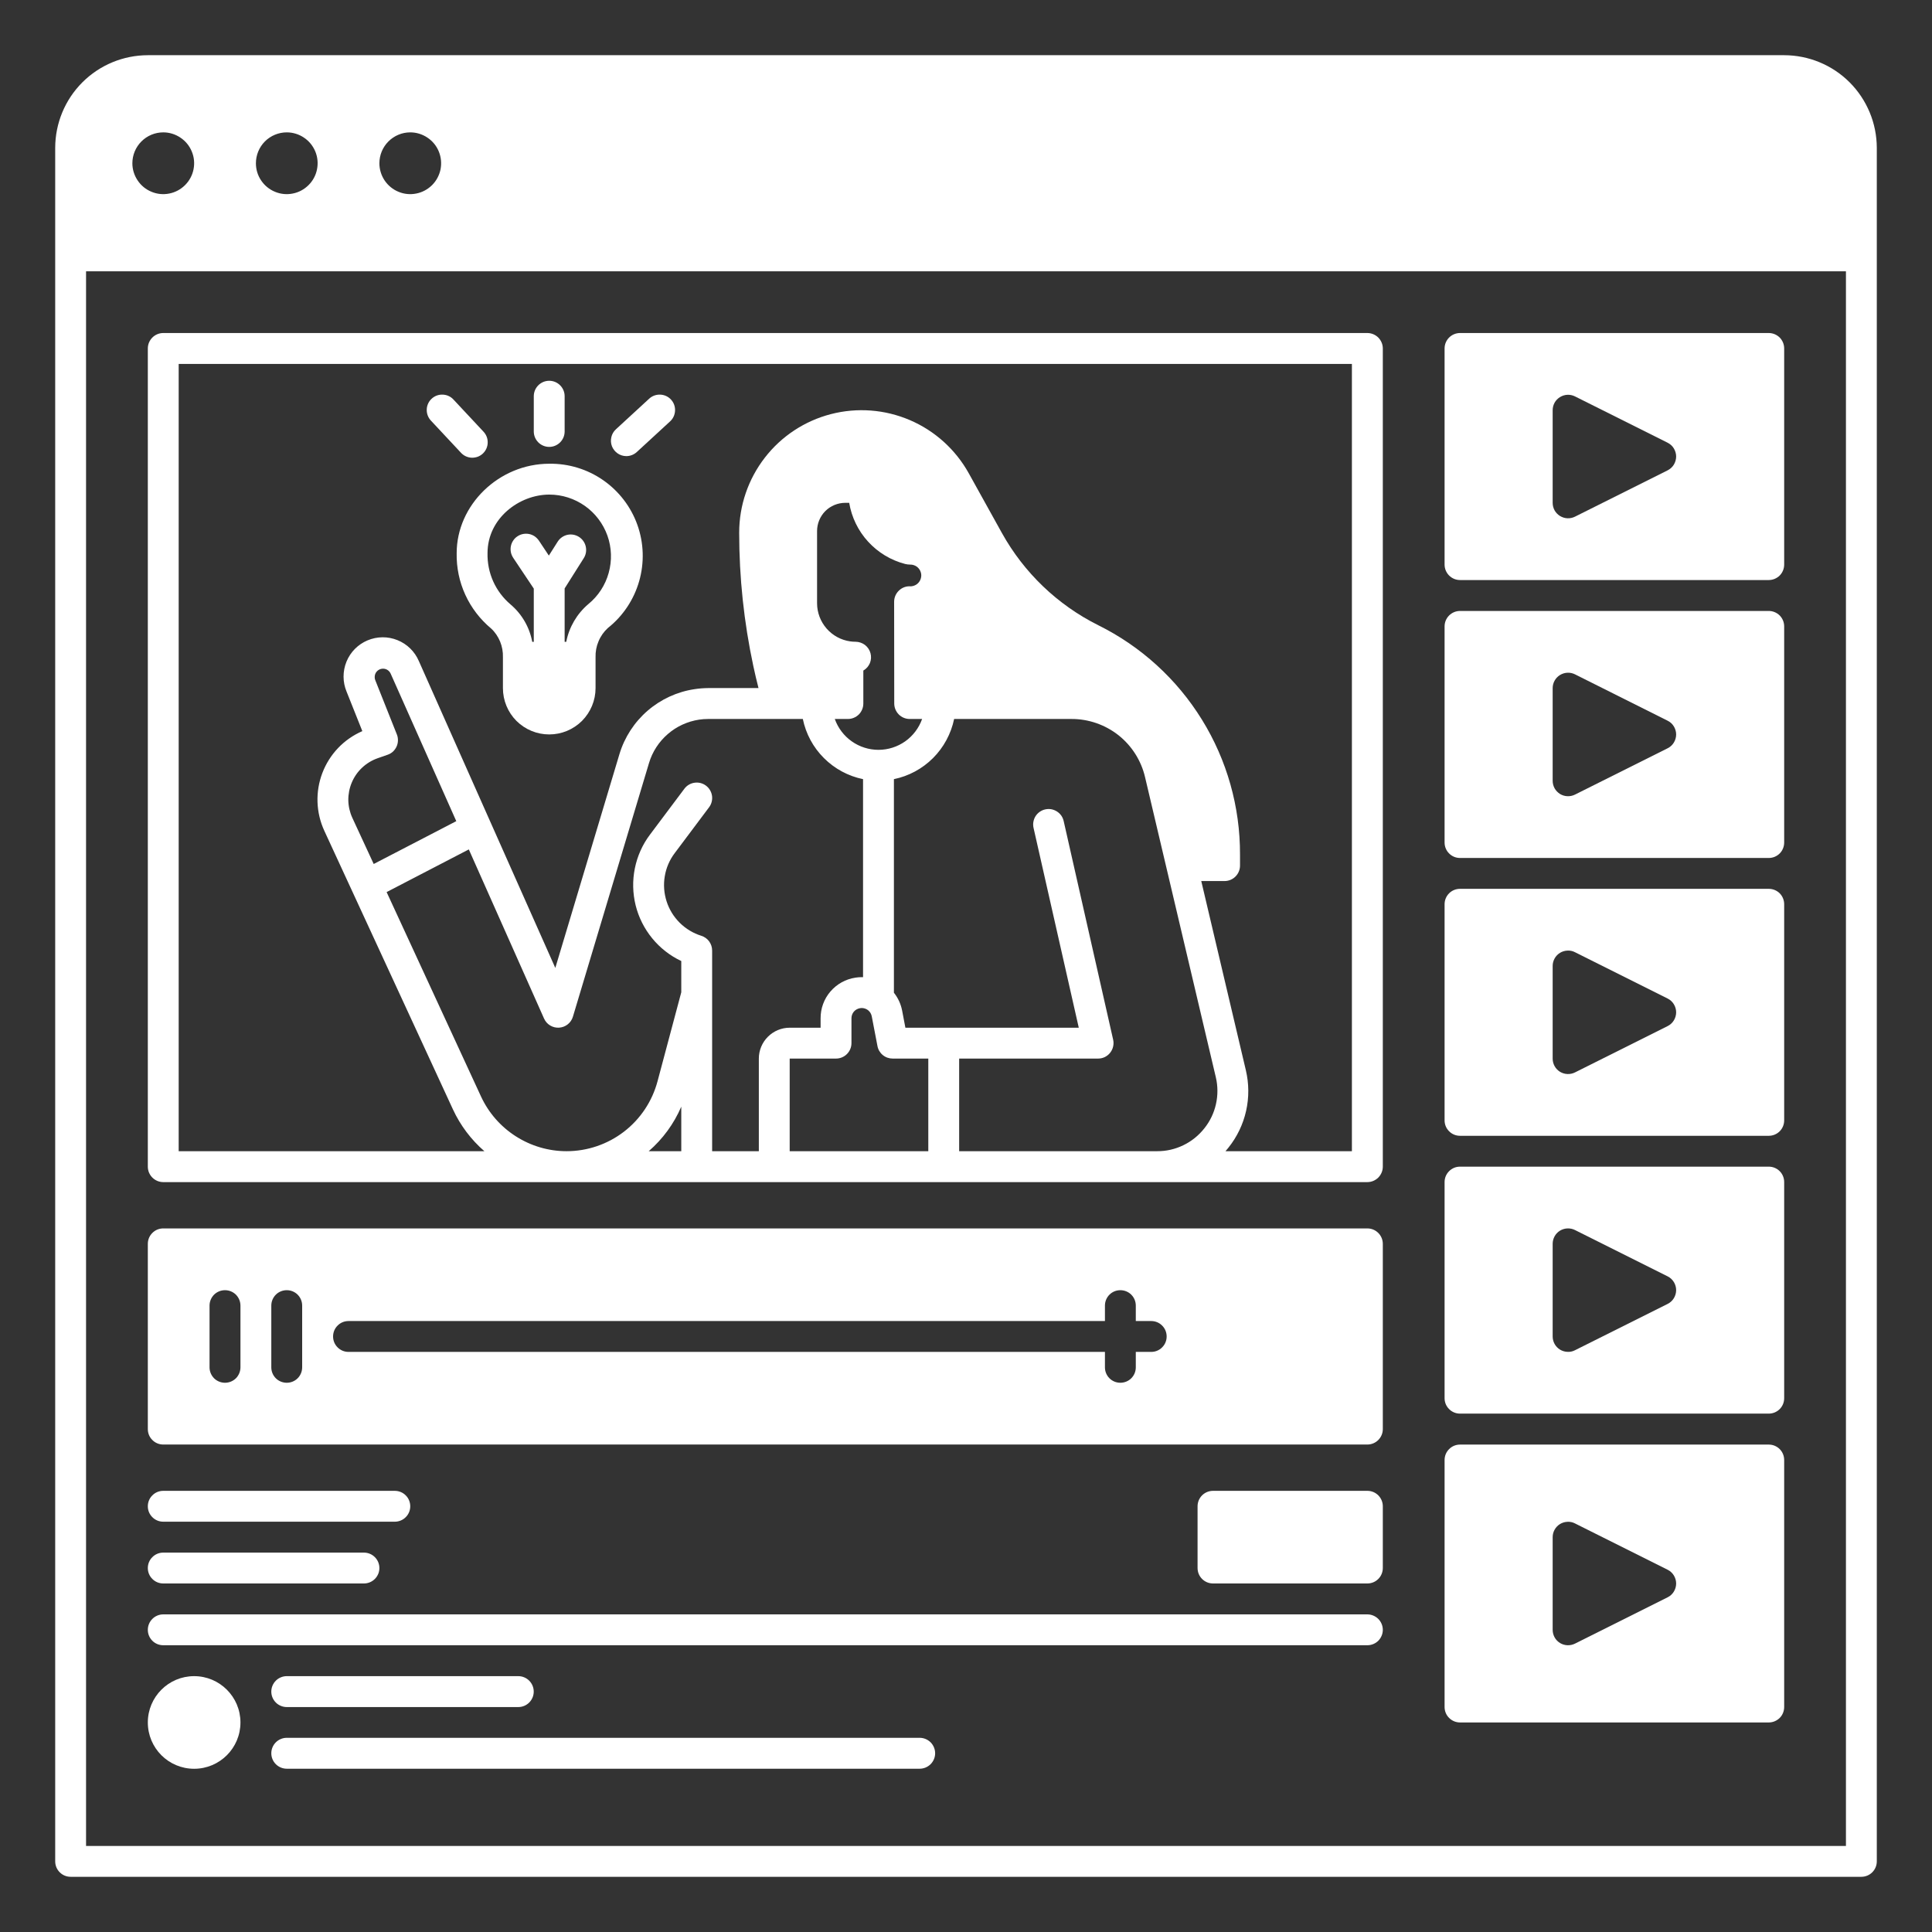 <svg width="35" height="35" viewBox="0 0 35 35" fill="none" xmlns="http://www.w3.org/2000/svg">
<rect x="0" y="0" width="35" height="35" fill="#333333" stroke="none"/>
<path d="M32.322 1H2.678C2.233 1.001 1.807 1.177 1.492 1.492C1.177 1.807 1.001 2.233 1 2.678V33.72C1 33.794 1.029 33.866 1.082 33.918C1.134 33.971 1.205 34 1.28 34H33.72C33.794 34 33.866 33.971 33.918 33.918C33.971 33.866 34 33.794 34 33.72V2.678C33.999 2.233 33.822 1.807 33.508 1.492C33.193 1.177 32.767 1.001 32.322 1ZM7.432 2.398C7.543 2.398 7.651 2.431 7.743 2.493C7.835 2.554 7.907 2.641 7.949 2.744C7.991 2.846 8.002 2.958 7.981 3.067C7.959 3.175 7.906 3.275 7.828 3.353C7.749 3.431 7.65 3.485 7.541 3.506C7.433 3.528 7.32 3.517 7.218 3.474C7.116 3.432 7.029 3.36 6.967 3.268C6.906 3.176 6.873 3.068 6.873 2.958C6.873 2.809 6.932 2.667 7.037 2.562C7.142 2.457 7.284 2.398 7.432 2.398ZM5.195 2.398C5.306 2.398 5.414 2.431 5.506 2.493C5.598 2.554 5.669 2.641 5.712 2.744C5.754 2.846 5.765 2.958 5.743 3.067C5.722 3.175 5.669 3.275 5.59 3.353C5.512 3.431 5.413 3.485 5.304 3.506C5.196 3.528 5.083 3.517 4.981 3.474C4.879 3.432 4.791 3.36 4.73 3.268C4.668 3.176 4.636 3.068 4.636 2.958C4.636 2.809 4.695 2.667 4.799 2.562C4.904 2.457 5.047 2.398 5.195 2.398ZM2.958 2.398C3.068 2.398 3.176 2.431 3.268 2.493C3.36 2.554 3.432 2.641 3.474 2.744C3.517 2.846 3.528 2.958 3.506 3.067C3.485 3.175 3.431 3.275 3.353 3.353C3.275 3.431 3.175 3.485 3.067 3.506C2.958 3.528 2.846 3.517 2.744 3.474C2.641 3.432 2.554 3.36 2.493 3.268C2.431 3.176 2.398 3.068 2.398 2.958C2.398 2.809 2.457 2.667 2.562 2.562C2.667 2.457 2.809 2.398 2.958 2.398ZM33.441 33.441H1.559V4.915H33.441V33.441Z" fill="white"/>
<path d="M2.957 26.169H24.771C24.845 26.169 24.916 26.14 24.969 26.087C25.021 26.035 25.051 25.964 25.051 25.89V22.534C25.051 22.459 25.021 22.388 24.969 22.336C24.916 22.283 24.845 22.254 24.771 22.254H2.957C2.883 22.254 2.812 22.283 2.76 22.336C2.707 22.388 2.678 22.459 2.678 22.534V25.89C2.678 25.964 2.707 26.035 2.76 26.087C2.812 26.14 2.883 26.169 2.957 26.169ZM6.313 23.932H20.017V23.652C20.017 23.578 20.046 23.507 20.099 23.454C20.151 23.402 20.222 23.373 20.296 23.373C20.37 23.373 20.442 23.402 20.494 23.454C20.547 23.507 20.576 23.578 20.576 23.652V23.932H20.856C20.93 23.932 21.001 23.961 21.053 24.014C21.106 24.066 21.135 24.137 21.135 24.212C21.135 24.286 21.106 24.357 21.053 24.409C21.001 24.462 20.93 24.491 20.856 24.491H20.576V24.771C20.576 24.845 20.547 24.916 20.494 24.969C20.442 25.021 20.37 25.05 20.296 25.05C20.222 25.05 20.151 25.021 20.099 24.969C20.046 24.916 20.017 24.845 20.017 24.771V24.491H6.313C6.239 24.491 6.168 24.462 6.116 24.409C6.063 24.357 6.034 24.286 6.034 24.212C6.034 24.137 6.063 24.066 6.116 24.014C6.168 23.961 6.239 23.932 6.313 23.932ZM4.915 23.652C4.915 23.578 4.944 23.507 4.997 23.454C5.049 23.402 5.121 23.373 5.195 23.373C5.269 23.373 5.34 23.402 5.392 23.454C5.445 23.507 5.474 23.578 5.474 23.652V24.771C5.474 24.845 5.445 24.916 5.392 24.969C5.34 25.021 5.269 25.05 5.195 25.05C5.121 25.05 5.049 25.021 4.997 24.969C4.944 24.916 4.915 24.845 4.915 24.771V23.652ZM3.796 23.652C3.796 23.578 3.826 23.507 3.878 23.454C3.931 23.402 4.002 23.373 4.076 23.373C4.15 23.373 4.221 23.402 4.274 23.454C4.326 23.507 4.356 23.578 4.356 23.652V24.771C4.356 24.845 4.326 24.916 4.274 24.969C4.221 25.021 4.15 25.05 4.076 25.05C4.002 25.05 3.931 25.021 3.878 24.969C3.826 24.916 3.796 24.845 3.796 24.771V23.652Z" fill="white"/>
<path d="M26.45 10.508H32.043C32.117 10.508 32.188 10.478 32.241 10.426C32.293 10.373 32.322 10.302 32.322 10.228V6.313C32.322 6.239 32.293 6.168 32.241 6.115C32.188 6.063 32.117 6.033 32.043 6.033H26.45C26.375 6.033 26.304 6.063 26.252 6.115C26.199 6.168 26.17 6.239 26.17 6.313V10.228C26.17 10.302 26.199 10.373 26.252 10.426C26.304 10.478 26.375 10.508 26.45 10.508ZM28.128 7.432C28.128 7.384 28.14 7.337 28.163 7.295C28.186 7.254 28.22 7.219 28.26 7.194C28.301 7.169 28.347 7.154 28.395 7.152C28.442 7.15 28.49 7.16 28.532 7.181L30.21 8.02C30.257 8.044 30.296 8.079 30.323 8.123C30.35 8.168 30.365 8.219 30.365 8.27C30.365 8.322 30.35 8.373 30.323 8.418C30.296 8.462 30.257 8.497 30.21 8.521L28.532 9.36C28.49 9.381 28.442 9.391 28.395 9.389C28.347 9.387 28.301 9.372 28.26 9.347C28.22 9.322 28.186 9.287 28.163 9.246C28.14 9.204 28.128 9.157 28.128 9.109V7.432Z" fill="white"/>
<path d="M26.45 15.543H32.043C32.117 15.543 32.188 15.514 32.241 15.461C32.293 15.409 32.322 15.337 32.322 15.263V11.348C32.322 11.274 32.293 11.203 32.241 11.15C32.188 11.098 32.117 11.068 32.043 11.068H26.45C26.375 11.068 26.304 11.098 26.252 11.15C26.199 11.203 26.17 11.274 26.17 11.348V15.263C26.17 15.337 26.199 15.409 26.252 15.461C26.304 15.514 26.375 15.543 26.45 15.543ZM28.128 12.467C28.128 12.419 28.14 12.372 28.163 12.331C28.186 12.289 28.22 12.254 28.26 12.229C28.301 12.204 28.347 12.189 28.395 12.187C28.442 12.185 28.49 12.195 28.532 12.216L30.21 13.056C30.257 13.079 30.296 13.114 30.323 13.159C30.35 13.203 30.365 13.254 30.365 13.306C30.365 13.358 30.35 13.409 30.323 13.453C30.296 13.497 30.257 13.533 30.21 13.556L28.532 14.395C28.49 14.416 28.442 14.426 28.395 14.424C28.347 14.422 28.301 14.408 28.26 14.383C28.22 14.357 28.186 14.322 28.163 14.281C28.14 14.239 28.128 14.192 28.128 14.145V12.467Z" fill="white"/>
<path d="M26.45 20.576H32.043C32.117 20.576 32.188 20.547 32.241 20.494C32.293 20.442 32.322 20.371 32.322 20.297V16.381C32.322 16.307 32.293 16.236 32.241 16.183C32.188 16.131 32.117 16.102 32.043 16.102H26.45C26.375 16.102 26.304 16.131 26.252 16.183C26.199 16.236 26.17 16.307 26.17 16.381V20.297C26.17 20.371 26.199 20.442 26.252 20.494C26.304 20.547 26.375 20.576 26.45 20.576ZM28.128 17.5C28.128 17.452 28.14 17.405 28.163 17.364C28.186 17.322 28.22 17.287 28.26 17.262C28.301 17.237 28.347 17.223 28.395 17.221C28.442 17.218 28.49 17.228 28.532 17.25L30.21 18.089C30.257 18.112 30.296 18.148 30.323 18.192C30.35 18.236 30.365 18.287 30.365 18.339C30.365 18.391 30.35 18.442 30.323 18.486C30.296 18.53 30.257 18.566 30.21 18.589L28.532 19.428C28.49 19.449 28.442 19.459 28.395 19.457C28.347 19.455 28.301 19.441 28.26 19.416C28.22 19.391 28.186 19.356 28.163 19.314C28.14 19.272 28.128 19.226 28.128 19.178V17.5Z" fill="white"/>
<path d="M26.45 25.609H32.043C32.117 25.609 32.188 25.58 32.241 25.527C32.293 25.475 32.322 25.404 32.322 25.33V21.414C32.322 21.34 32.293 21.269 32.241 21.217C32.188 21.164 32.117 21.135 32.043 21.135H26.45C26.375 21.135 26.304 21.164 26.252 21.217C26.199 21.269 26.17 21.34 26.17 21.414V25.33C26.17 25.404 26.199 25.475 26.252 25.527C26.304 25.58 26.375 25.609 26.45 25.609ZM28.128 22.533C28.128 22.485 28.14 22.439 28.163 22.397C28.186 22.355 28.22 22.32 28.26 22.295C28.301 22.27 28.347 22.256 28.395 22.254C28.442 22.252 28.49 22.262 28.532 22.283L30.21 23.122C30.257 23.145 30.296 23.181 30.323 23.225C30.35 23.269 30.365 23.32 30.365 23.372C30.365 23.424 30.35 23.475 30.323 23.519C30.296 23.563 30.257 23.599 30.21 23.622L28.532 24.461C28.49 24.483 28.442 24.493 28.395 24.49C28.347 24.488 28.301 24.474 28.26 24.449C28.22 24.424 28.186 24.389 28.163 24.347C28.14 24.306 28.128 24.259 28.128 24.211V22.533Z" fill="white"/>
<path d="M2.957 21.415H24.771C24.845 21.415 24.916 21.385 24.969 21.333C25.021 21.28 25.051 21.209 25.051 21.135V6.313C25.051 6.239 25.021 6.168 24.969 6.115C24.916 6.063 24.845 6.033 24.771 6.033H2.957C2.883 6.033 2.812 6.063 2.76 6.115C2.707 6.168 2.678 6.239 2.678 6.313V21.135C2.678 21.209 2.707 21.28 2.76 21.333C2.812 21.385 2.883 21.415 2.957 21.415ZM12.342 20.855H11.752C12.007 20.634 12.209 20.358 12.342 20.048V20.855ZM13.747 19.177V20.855H12.901V17.22C12.901 17.16 12.882 17.102 12.847 17.054C12.812 17.006 12.762 16.971 12.706 16.953C12.558 16.907 12.424 16.826 12.315 16.718C12.205 16.609 12.123 16.476 12.076 16.329C12.029 16.182 12.017 16.026 12.043 15.874C12.068 15.722 12.13 15.578 12.223 15.455L12.846 14.624C12.89 14.565 12.909 14.491 12.899 14.417C12.888 14.344 12.849 14.277 12.79 14.233C12.73 14.188 12.656 14.169 12.582 14.18C12.509 14.19 12.443 14.229 12.398 14.289L11.775 15.12C11.639 15.3 11.546 15.509 11.501 15.73C11.456 15.952 11.461 16.18 11.515 16.4C11.569 16.619 11.672 16.823 11.815 16.998C11.958 17.173 12.138 17.314 12.342 17.41V17.976L11.912 19.588C11.815 19.952 11.601 20.273 11.303 20.502C11.005 20.731 10.639 20.855 10.264 20.855C9.938 20.855 9.619 20.761 9.344 20.585C9.07 20.41 8.851 20.16 8.714 19.864L7.004 16.161L8.493 15.388L9.856 18.452C9.879 18.504 9.917 18.548 9.966 18.577C10.015 18.607 10.072 18.621 10.129 18.617C10.186 18.613 10.24 18.593 10.285 18.557C10.33 18.521 10.363 18.473 10.379 18.418L11.758 13.821C11.819 13.618 11.937 13.437 12.098 13.298C12.258 13.159 12.455 13.069 12.665 13.037C12.719 13.029 12.774 13.025 12.829 13.025H14.544C14.599 13.293 14.732 13.54 14.926 13.733C15.12 13.927 15.366 14.06 15.635 14.115V17.703C15.627 17.703 15.62 17.702 15.612 17.702C15.574 17.702 15.536 17.705 15.498 17.711C15.321 17.737 15.161 17.826 15.044 17.962C14.928 18.097 14.865 18.269 14.866 18.448V18.618H14.306C14.158 18.618 14.016 18.677 13.911 18.782C13.806 18.887 13.747 19.029 13.747 19.177ZM7.19 13.306L6.798 12.321C6.791 12.303 6.787 12.284 6.788 12.265C6.788 12.23 6.799 12.197 6.821 12.17C6.843 12.143 6.874 12.124 6.907 12.117C6.941 12.11 6.977 12.114 7.008 12.13C7.039 12.146 7.063 12.172 7.077 12.203L8.266 14.876L6.77 15.652L6.383 14.816C6.337 14.716 6.312 14.607 6.31 14.497C6.309 14.387 6.33 14.277 6.373 14.176C6.416 14.074 6.479 13.983 6.56 13.907C6.64 13.832 6.735 13.774 6.839 13.737L7.022 13.673C7.058 13.661 7.091 13.641 7.119 13.616C7.146 13.59 7.169 13.559 7.184 13.525C7.2 13.491 7.208 13.454 7.209 13.416C7.21 13.378 7.204 13.341 7.19 13.306H7.19ZM16.2 12.745C16.2 12.819 16.23 12.89 16.282 12.943C16.334 12.995 16.405 13.025 16.48 13.025H16.705C16.647 13.188 16.54 13.33 16.399 13.43C16.257 13.53 16.088 13.584 15.914 13.584C15.741 13.584 15.571 13.53 15.43 13.43C15.288 13.33 15.181 13.188 15.123 13.025H15.361C15.435 13.025 15.506 12.995 15.559 12.943C15.611 12.89 15.64 12.819 15.64 12.745V12.148C15.694 12.117 15.735 12.069 15.759 12.013C15.782 11.956 15.786 11.893 15.77 11.834C15.754 11.774 15.719 11.722 15.67 11.684C15.621 11.647 15.562 11.627 15.5 11.626C15.467 11.626 15.434 11.624 15.401 11.619C15.235 11.595 15.083 11.512 14.973 11.385C14.863 11.258 14.802 11.096 14.802 10.928V9.62C14.802 9.485 14.856 9.355 14.951 9.259C15.047 9.163 15.177 9.11 15.312 9.109H15.384C15.428 9.372 15.547 9.617 15.727 9.813C15.907 10.01 16.14 10.15 16.398 10.217C16.428 10.224 16.457 10.228 16.488 10.228C16.532 10.227 16.575 10.241 16.611 10.267C16.646 10.294 16.672 10.332 16.683 10.374C16.691 10.404 16.692 10.435 16.685 10.465C16.679 10.495 16.665 10.524 16.646 10.548C16.628 10.57 16.606 10.589 16.58 10.601C16.554 10.614 16.525 10.621 16.497 10.622C16.458 10.619 16.42 10.624 16.384 10.637C16.348 10.65 16.315 10.67 16.287 10.697C16.259 10.723 16.237 10.754 16.221 10.79C16.206 10.825 16.198 10.863 16.198 10.901L16.2 12.745ZM16.817 20.855H14.306V19.177H15.145C15.219 19.177 15.29 19.148 15.343 19.095C15.395 19.043 15.425 18.972 15.425 18.898V18.447C15.425 18.403 15.44 18.36 15.469 18.326C15.498 18.293 15.538 18.271 15.581 18.264C15.591 18.262 15.602 18.262 15.612 18.261C15.655 18.262 15.697 18.277 15.73 18.304C15.763 18.332 15.785 18.37 15.793 18.413L15.896 18.95C15.908 19.014 15.942 19.072 15.992 19.113C16.043 19.155 16.106 19.177 16.171 19.177H16.817V20.855ZM21.817 20.442C21.715 20.571 21.585 20.676 21.437 20.747C21.289 20.819 21.127 20.856 20.962 20.855H17.376V19.177H19.893C19.935 19.177 19.976 19.168 20.014 19.15C20.052 19.131 20.085 19.105 20.111 19.072C20.137 19.039 20.156 19.001 20.165 18.96C20.175 18.919 20.175 18.877 20.166 18.836L19.271 14.881C19.263 14.844 19.249 14.809 19.228 14.778C19.207 14.748 19.18 14.721 19.148 14.701C19.117 14.681 19.082 14.667 19.045 14.66C19.009 14.654 18.971 14.655 18.935 14.663C18.898 14.671 18.864 14.687 18.834 14.708C18.803 14.73 18.777 14.758 18.758 14.789C18.738 14.821 18.726 14.857 18.72 14.893C18.714 14.93 18.716 14.968 18.725 15.004L19.543 18.618H16.402L16.343 18.308C16.32 18.189 16.269 18.078 16.194 17.984V14.115C16.462 14.06 16.709 13.927 16.903 13.733C17.096 13.54 17.229 13.293 17.285 13.025H19.411C19.719 13.024 20.019 13.128 20.262 13.319C20.504 13.511 20.674 13.779 20.744 14.08L22.026 19.516C22.064 19.676 22.064 19.843 22.028 20.003C21.992 20.164 21.92 20.314 21.817 20.442ZM3.237 6.593H24.491V20.855H22.201C22.219 20.834 22.238 20.812 22.255 20.79C22.41 20.596 22.52 20.368 22.574 20.126C22.629 19.883 22.627 19.631 22.57 19.389L21.762 15.961H22.184C22.258 15.961 22.329 15.932 22.382 15.879C22.434 15.827 22.464 15.756 22.464 15.681V15.482C22.467 14.619 22.228 13.771 21.774 13.037C21.32 12.302 20.669 11.709 19.895 11.326C19.158 10.958 18.55 10.375 18.15 9.655L17.549 8.572C17.31 8.143 16.935 7.804 16.484 7.611C16.032 7.417 15.529 7.379 15.053 7.502C14.577 7.625 14.155 7.903 13.855 8.292C13.554 8.681 13.391 9.158 13.391 9.65C13.391 10.461 13.477 11.271 13.647 12.065C13.676 12.2 13.707 12.333 13.741 12.465H12.829C12.746 12.466 12.663 12.472 12.581 12.485C12.266 12.532 11.972 12.668 11.731 12.876C11.491 13.084 11.314 13.356 11.222 13.661L10.06 17.535L7.588 11.976C7.514 11.803 7.375 11.667 7.201 11.597C7.026 11.526 6.832 11.528 6.658 11.601C6.485 11.674 6.348 11.812 6.277 11.986C6.206 12.16 6.206 12.355 6.278 12.528L6.564 13.245C6.399 13.317 6.249 13.421 6.125 13.551C6.001 13.681 5.904 13.835 5.84 14.003C5.776 14.171 5.746 14.35 5.752 14.53C5.758 14.71 5.8 14.887 5.875 15.05L8.206 20.099C8.34 20.388 8.534 20.646 8.775 20.855H3.237V6.593Z" fill="white"/>
<path d="M2.957 27.567H7.152C7.226 27.567 7.298 27.538 7.35 27.485C7.403 27.433 7.432 27.362 7.432 27.288C7.432 27.213 7.403 27.142 7.35 27.09C7.298 27.037 7.226 27.008 7.152 27.008H2.957C2.883 27.008 2.812 27.037 2.76 27.09C2.707 27.142 2.678 27.213 2.678 27.288C2.678 27.362 2.707 27.433 2.76 27.485C2.812 27.538 2.883 27.567 2.957 27.567Z" fill="white"/>
<path d="M26.45 31.204H32.043C32.117 31.204 32.188 31.174 32.241 31.122C32.293 31.07 32.322 30.998 32.322 30.924V26.45C32.322 26.375 32.293 26.304 32.241 26.252C32.188 26.199 32.117 26.17 32.043 26.17H26.45C26.375 26.17 26.304 26.199 26.252 26.252C26.199 26.304 26.17 26.375 26.17 26.45V30.924C26.17 30.998 26.199 31.07 26.252 31.122C26.304 31.174 26.375 31.204 26.45 31.204ZM28.128 27.848C28.128 27.8 28.14 27.753 28.163 27.712C28.186 27.67 28.22 27.635 28.26 27.61C28.301 27.585 28.347 27.571 28.395 27.569C28.442 27.566 28.49 27.576 28.532 27.598L30.21 28.437C30.257 28.46 30.296 28.496 30.323 28.54C30.35 28.584 30.365 28.635 30.365 28.687C30.365 28.739 30.35 28.79 30.323 28.834C30.296 28.878 30.257 28.914 30.21 28.937L28.532 29.776C28.49 29.797 28.442 29.807 28.395 29.805C28.347 29.803 28.301 29.789 28.26 29.764C28.22 29.739 28.186 29.704 28.163 29.662C28.14 29.62 28.128 29.573 28.128 29.526V27.848Z" fill="white"/>
<path d="M24.772 27.008H21.975C21.82 27.008 21.695 27.133 21.695 27.288V28.406C21.695 28.561 21.82 28.686 21.975 28.686H24.772C24.926 28.686 25.051 28.561 25.051 28.406V27.288C25.051 27.133 24.926 27.008 24.772 27.008Z" fill="white"/>
<path d="M2.957 29.805H24.771C24.845 29.805 24.916 29.776 24.969 29.724C25.021 29.671 25.051 29.6 25.051 29.526C25.051 29.452 25.021 29.381 24.969 29.328C24.916 29.276 24.845 29.246 24.771 29.246H2.957C2.883 29.246 2.812 29.276 2.76 29.328C2.707 29.381 2.678 29.452 2.678 29.526C2.678 29.6 2.707 29.671 2.76 29.724C2.812 29.776 2.883 29.805 2.957 29.805Z" fill="white"/>
<path d="M2.957 28.686H6.593C6.667 28.686 6.738 28.657 6.791 28.604C6.843 28.552 6.873 28.481 6.873 28.407C6.873 28.332 6.843 28.261 6.791 28.209C6.738 28.156 6.667 28.127 6.593 28.127H2.957C2.883 28.127 2.812 28.156 2.76 28.209C2.707 28.261 2.678 28.332 2.678 28.407C2.678 28.481 2.707 28.552 2.76 28.604C2.812 28.657 2.883 28.686 2.957 28.686Z" fill="white"/>
<path d="M3.517 32.043C3.98 32.043 4.356 31.668 4.356 31.204C4.356 30.741 3.98 30.365 3.517 30.365C3.053 30.365 2.678 30.741 2.678 31.204C2.678 31.668 3.053 32.043 3.517 32.043Z" fill="white"/>
<path d="M16.661 31.482H5.195C5.121 31.482 5.049 31.512 4.997 31.564C4.944 31.617 4.915 31.688 4.915 31.762C4.915 31.836 4.944 31.907 4.997 31.96C5.049 32.012 5.121 32.042 5.195 32.042H16.661C16.735 32.042 16.806 32.012 16.859 31.96C16.911 31.907 16.941 31.836 16.941 31.762C16.941 31.688 16.911 31.617 16.859 31.564C16.806 31.512 16.735 31.482 16.661 31.482Z" fill="white"/>
<path d="M5.195 30.925H9.39C9.464 30.925 9.535 30.895 9.587 30.843C9.64 30.79 9.669 30.719 9.669 30.645C9.669 30.571 9.64 30.5 9.587 30.447C9.535 30.395 9.464 30.365 9.39 30.365H5.195C5.121 30.365 5.049 30.395 4.997 30.447C4.944 30.5 4.915 30.571 4.915 30.645C4.915 30.719 4.944 30.79 4.997 30.843C5.049 30.895 5.121 30.925 5.195 30.925Z" fill="white"/>
<path d="M9.952 8.401H9.949C9.04 8.402 8.273 9.144 8.273 10.022C8.268 10.281 8.321 10.538 8.429 10.774C8.537 11.01 8.697 11.219 8.896 11.385C8.968 11.451 9.023 11.533 9.06 11.623C9.097 11.713 9.114 11.81 9.111 11.907V12.466C9.111 12.689 9.199 12.902 9.356 13.06C9.514 13.217 9.727 13.305 9.95 13.305C10.172 13.305 10.385 13.217 10.543 13.06C10.7 12.902 10.789 12.689 10.789 12.466V11.907C10.786 11.808 10.804 11.709 10.843 11.618C10.881 11.526 10.939 11.444 11.012 11.377C11.285 11.161 11.483 10.864 11.579 10.529C11.675 10.194 11.664 9.838 11.547 9.509C11.43 9.181 11.213 8.898 10.927 8.699C10.641 8.5 10.3 8.396 9.952 8.401H9.952ZM10.658 10.944C10.451 11.12 10.31 11.361 10.258 11.627H10.229V10.66L10.577 10.109C10.616 10.046 10.628 9.971 10.611 9.899C10.595 9.828 10.55 9.765 10.488 9.726C10.426 9.687 10.351 9.673 10.279 9.689C10.207 9.705 10.144 9.749 10.104 9.811L9.943 10.065L9.763 9.794C9.742 9.764 9.716 9.737 9.686 9.716C9.655 9.696 9.621 9.681 9.585 9.674C9.549 9.667 9.511 9.667 9.475 9.674C9.439 9.681 9.405 9.695 9.374 9.716C9.343 9.736 9.317 9.762 9.297 9.793C9.276 9.824 9.262 9.858 9.255 9.894C9.248 9.93 9.248 9.967 9.255 10.004C9.262 10.04 9.277 10.074 9.297 10.105L9.67 10.663V11.627H9.642C9.593 11.363 9.454 11.123 9.248 10.949C9.114 10.835 9.007 10.693 8.935 10.533C8.863 10.372 8.828 10.197 8.832 10.021C8.832 9.387 9.41 8.96 9.95 8.96H9.952C10.182 8.96 10.407 9.032 10.596 9.165C10.784 9.298 10.926 9.486 11.004 9.703C11.081 9.92 11.089 10.156 11.027 10.378C10.966 10.6 10.837 10.798 10.658 10.944L10.658 10.944Z" fill="white"/>
<path d="M9.95 8.096C10.024 8.096 10.095 8.066 10.147 8.014C10.2 7.961 10.229 7.89 10.229 7.816V7.178C10.229 7.104 10.2 7.033 10.147 6.98C10.095 6.928 10.024 6.898 9.95 6.898C9.875 6.898 9.804 6.928 9.752 6.98C9.699 7.033 9.67 7.104 9.67 7.178V7.816C9.67 7.89 9.699 7.961 9.752 8.014C9.804 8.066 9.875 8.096 9.95 8.096Z" fill="white"/>
<path d="M8.348 8.199C8.373 8.227 8.403 8.249 8.436 8.265C8.47 8.281 8.506 8.29 8.544 8.292C8.581 8.293 8.618 8.287 8.653 8.275C8.688 8.262 8.72 8.242 8.747 8.217C8.774 8.191 8.796 8.161 8.811 8.127C8.826 8.093 8.835 8.056 8.835 8.019C8.836 7.982 8.83 7.945 8.816 7.91C8.803 7.876 8.782 7.844 8.756 7.817L8.213 7.236C8.163 7.182 8.093 7.151 8.019 7.149C7.945 7.146 7.873 7.173 7.819 7.224C7.765 7.274 7.733 7.344 7.731 7.418C7.728 7.492 7.755 7.564 7.805 7.618L8.348 8.199Z" fill="white"/>
<path d="M11.347 8.263C11.417 8.263 11.485 8.236 11.536 8.189L12.139 7.634C12.194 7.584 12.226 7.514 12.229 7.44C12.233 7.366 12.206 7.293 12.156 7.239C12.106 7.184 12.036 7.152 11.962 7.149C11.887 7.146 11.815 7.172 11.761 7.222L11.158 7.777C11.116 7.815 11.087 7.865 11.075 7.92C11.062 7.975 11.066 8.032 11.086 8.085C11.107 8.137 11.143 8.182 11.189 8.214C11.236 8.246 11.291 8.263 11.347 8.263Z" fill="white"/>
</svg>
